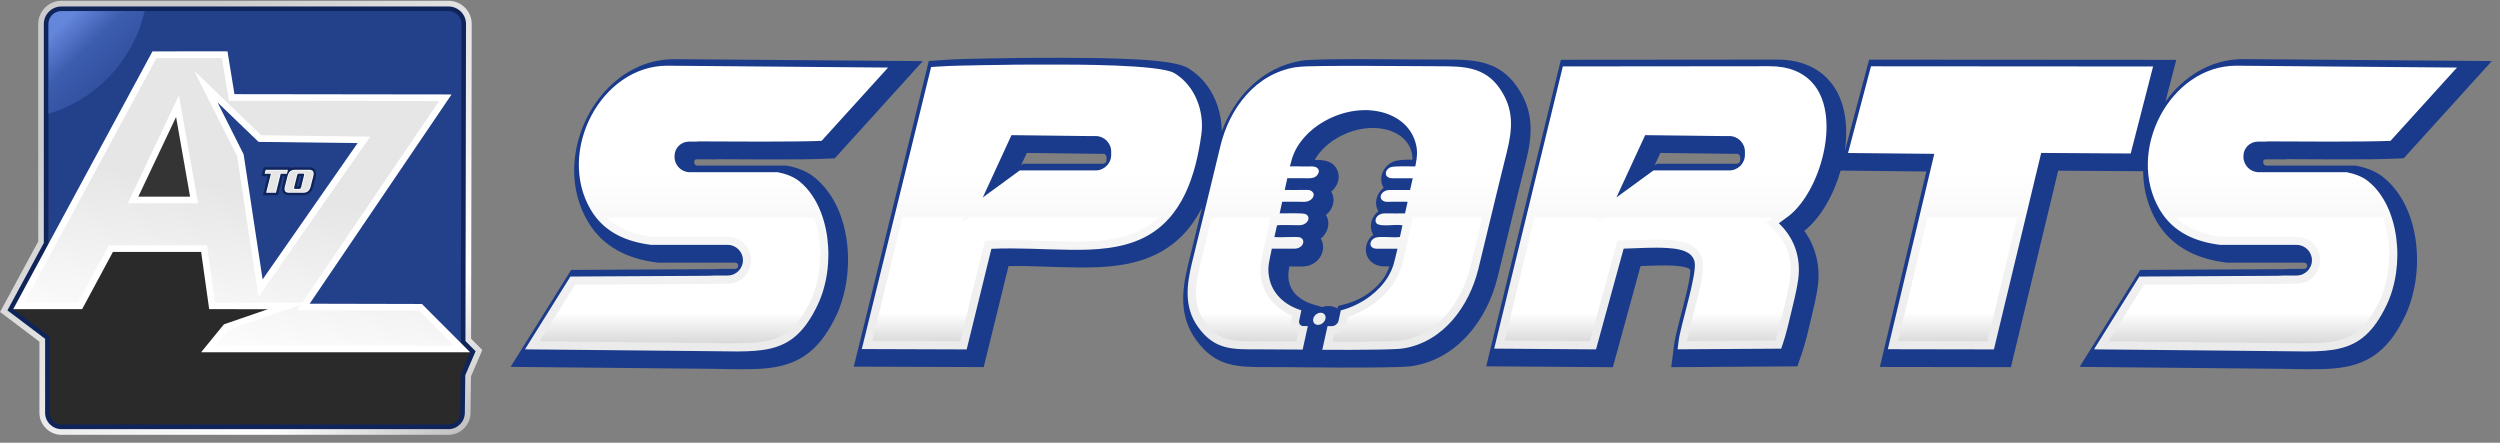 <?xml version="1.0" encoding="UTF-8"?> <svg xmlns="http://www.w3.org/2000/svg" width="288" height="51" viewBox="0 0 288 51" fill="none"><rect x="0" y="0" width="288" height="51" fill="#808080" stroke="none"/><path d="M138.467 23.932C137.332 26.149 135.695 28.041 133.276 29.251C130.474 30.663 127.246 30.842 124.167 30.812C121.504 30.79 118.838 30.61 116.182 30.651L113.325 42.288L98.355 42.236L106.995 7.03L108.609 6.914C110.317 6.786 112.04 6.775 113.759 6.734C116.561 6.681 119.355 6.648 122.156 6.659C124.482 6.67 126.797 6.681 129.122 6.764C130.894 6.839 135.407 6.966 136.883 7.857C139.388 9.367 140.748 12.262 140.737 15.142C142.276 11.075 145.452 7.723 149.943 6.988C150.411 6.914 150.875 6.902 151.355 6.884C152.025 6.85 152.703 6.842 153.373 6.831C155.156 6.809 156.931 6.809 158.714 6.82C161.388 6.831 164.066 6.872 166.74 6.861C170.032 6.861 172.74 7.063 174.778 10.015C176.71 12.809 176.572 15.449 175.785 18.603C174.662 23.052 173.621 27.52 172.516 31.97C171.336 36.767 167.973 41.269 162.853 42.142C162.366 42.228 161.875 42.247 161.388 42.269C160.71 42.292 160.018 42.311 159.34 42.322C157.546 42.344 155.752 42.344 153.969 42.344C153.703 42.344 153.437 42.333 153.182 42.333L151.441 42.322H150.943C149.253 42.299 147.557 42.288 145.856 42.288C142.396 42.299 139.995 42.213 137.778 39.146C135.856 36.483 136.122 33.562 136.853 30.547C137.396 28.337 137.924 26.142 138.467 23.932ZM152.302 35.367C152.527 35.292 152.77 35.251 153.014 35.251C153.407 35.251 153.767 35.355 154.066 35.547L154.141 35.258L154.969 35.033C156.01 34.756 157.04 34.269 157.898 33.599C158.504 33.131 159.119 32.505 159.523 31.846C159.778 31.423 159.939 31.048 160.055 30.689H159.894C159.343 30.689 158.916 30.711 158.396 30.445C156.961 29.704 157.081 27.91 158.205 27.037C157.939 26.633 157.875 26.146 157.961 25.666C158.066 25.123 158.377 24.659 158.8 24.34C158.257 23.479 158.534 22.314 159.396 21.633C158.759 20.625 159.246 19.161 160.501 18.629C161.021 18.404 161.901 18.386 162.71 18.397C162.722 18.067 162.688 17.749 162.583 17.408C162.456 16.962 162.231 16.558 161.935 16.221C161.066 15.213 159.673 14.786 158.377 14.745C156.635 14.681 154.894 15.277 153.471 16.254C152.856 16.678 152.302 17.221 151.845 17.816C151.695 18.03 151.568 18.221 151.452 18.423C152.546 18.401 153.662 18.55 154.096 19.708C154.321 20.303 154.224 20.951 153.883 21.472C153.722 21.726 153.542 21.929 153.351 22.078C153.883 22.94 153.617 24.097 152.744 24.764C153.287 25.614 153.021 26.801 152.149 27.483C152.785 28.502 152.287 30 150.969 30.52C150.437 30.734 150.025 30.7 149.471 30.7C149.164 30.7 148.845 30.689 148.538 30.689C148.433 31.232 148.37 31.76 148.463 32.314C148.707 33.749 149.886 34.651 151.212 35.052L152.295 35.37L152.302 35.367ZM212.519 17.427L215.321 6.872L250.707 6.895L249.456 11.715C251.538 8.805 254.722 6.779 258.489 6.809L287.059 7.033L276.909 18.236L276.325 18.258C274.201 18.363 272.047 18.355 269.924 18.355H268.576C266.856 18.355 265.126 18.344 263.407 18.333V18.355H260.976C260.838 18.355 260.722 18.472 260.722 18.61V18.715C260.722 18.906 260.883 19.075 261.081 19.075H271.336L271.474 19.097C272.598 19.322 273.703 19.711 274.606 20.457C278.958 24.003 279.362 31.636 277.047 36.434C276.018 38.569 274.658 40.49 272.471 41.539C270.943 42.273 269.265 42.464 267.598 42.517C265.579 42.58 263.542 42.475 261.527 42.475L239.572 42.262L246.546 31.093L263.033 31.007C263.298 31.007 263.553 30.996 263.819 30.977H265.433C265.635 30.977 265.793 30.809 265.793 30.618C265.793 30.416 265.632 30.258 265.433 30.258H256.546L256.448 30.247C253.137 29.831 250.216 28.505 248.456 25.524C247.467 23.835 246.946 21.936 246.894 19.981C246.894 19.895 246.894 19.812 246.883 19.726L237.104 19.663L231.658 42.296L216.561 42.273L221.913 19.756L212.04 19.651C211.235 22.487 209.725 25.097 207.879 26.584C207.868 26.584 207.856 26.595 207.856 26.595C209.182 28.43 209.725 30.693 209.407 33.007C209.227 34.322 208.898 35.629 208.591 36.914C208.295 38.187 207.995 39.472 207.572 40.715L207.062 42.202L192.527 42.299L192.845 39.782C192.931 39.112 193.111 38.412 193.268 37.756C193.471 36.917 193.692 36.078 193.916 35.239C194.107 34.475 194.808 31.79 194.714 31.12C194.703 31.097 194.692 31.045 194.673 31.022C194.407 30.734 193.197 30.629 192.838 30.607C191.564 30.532 190.28 30.607 188.995 30.648L185.8 42.303L171.212 42.198L179.812 6.887L204.759 6.865C207.179 6.865 209.463 7.64 210.991 9.603C212.564 11.599 212.946 14.517 212.519 17.427ZM82.658 18.329V18.352H80.227C80.089 18.352 79.973 18.468 79.973 18.618V18.715C79.973 18.906 80.134 19.075 80.332 19.075H90.598L90.725 19.097C91.86 19.322 92.954 19.711 93.856 20.457C98.209 24.003 98.613 31.636 96.298 36.434C95.269 38.569 93.909 40.49 91.722 41.539C90.194 42.273 88.516 42.464 86.849 42.517C84.83 42.58 82.793 42.475 80.778 42.475L58.823 42.262L65.796 31.093L82.283 31.007C82.549 31.007 82.815 30.996 83.07 30.977H84.695C84.886 30.977 85.047 30.809 85.047 30.618C85.047 30.416 84.886 30.258 84.695 30.258H75.8L75.714 30.247C72.392 29.831 69.482 28.505 67.722 25.524C66.725 23.835 66.205 21.936 66.149 19.981C65.969 13.517 70.894 6.764 77.74 6.816L106.31 7.041L96.16 18.243L95.576 18.266C93.452 18.37 91.298 18.363 89.175 18.363H87.826C86.107 18.363 84.377 18.352 82.658 18.34V18.329ZM191.276 17.618L190.606 19.063L190.883 18.861H200.077C200.291 18.861 200.471 18.693 200.471 18.479V18.108C200.471 17.895 200.291 17.715 200.077 17.715H199.238L191.276 17.618ZM118.287 17.618L117.617 19.063L117.883 18.861H127.077C127.291 18.861 127.471 18.693 127.471 18.479V18.108C127.471 17.895 127.291 17.715 127.077 17.715H126.25L118.287 17.618Z" fill="#1A3A8B"></path><path d="M204.928 25.727C206.692 27.393 207.497 29.674 207.156 32.172C206.988 33.405 206.647 34.742 206.358 35.951C206.07 37.15 205.774 38.457 205.381 39.614L205.19 40.165L193.257 40.24L193.373 39.315C193.617 37.371 195.561 31.502 195.208 30.12C195.134 29.854 195.017 29.622 194.826 29.42C194.212 28.76 192.894 28.614 192.044 28.569C190.482 28.472 188.868 28.599 187.298 28.633C187.212 28.633 187.13 28.633 187.044 28.644L183.86 40.247L172.13 40.161L180.04 7.652L203.894 7.629C205.879 7.629 207.759 8.214 209.021 9.817C212.059 13.7 209.699 21.974 206.122 24.839C205.868 25.053 205.336 25.39 204.924 25.719L204.928 25.727ZM261.134 16.288C262.875 16.288 265.295 16.311 267.714 16.311H269.051C271.587 16.311 273.976 16.288 275.388 16.225L283.044 7.783L257.617 7.569C249.995 7.569 244.823 17.423 248.804 24.165C250.396 26.861 253.051 27.869 255.77 28.21H264.572C265.538 28.21 266.336 29.008 266.336 29.974C266.336 30.951 265.538 31.738 264.572 31.738H263.062C262.785 31.76 262.489 31.772 262.182 31.772L246.459 31.858L241.227 40.244L260.654 40.435C268.351 40.435 271.92 41.401 274.913 35.191C277.122 30.614 276.429 23.82 272.853 20.91C272.182 20.36 271.313 20.03 270.336 19.839H260.208C259.242 19.839 258.444 19.041 258.444 18.075V17.97C258.444 17.056 259.197 16.315 260.1 16.315H261.13V16.292L261.134 16.288ZM235.145 17.618L229.699 40.251L217.478 40.229L222.83 17.723L212.894 17.626L215.538 7.637L248.036 7.659L245.456 17.682L235.149 17.618H235.145ZM80.385 16.288C82.126 16.288 84.546 16.311 86.965 16.311H88.313C90.841 16.311 93.227 16.288 94.65 16.225L102.306 7.783L76.868 7.569C69.246 7.569 64.085 17.423 68.055 24.165C69.647 26.861 72.313 27.869 75.021 28.21H83.823C84.8 28.21 85.587 29.008 85.587 29.974C85.587 30.951 84.8 31.738 83.823 31.738H82.313C82.036 31.76 81.752 31.772 81.433 31.772L65.71 31.858L60.478 40.244L79.916 40.435C87.602 40.435 91.171 41.401 94.163 35.191C96.373 30.614 95.692 23.82 92.115 20.91C91.437 20.36 90.564 20.03 89.598 19.839H79.459C78.493 19.839 77.707 19.041 77.707 18.075V17.97C77.707 17.056 78.448 16.315 79.362 16.315H80.381V16.292L80.385 16.288ZM149.31 7.742C149.703 7.678 150.149 7.667 150.553 7.644C151.212 7.622 151.868 7.614 152.538 7.603C154.302 7.581 156.074 7.581 157.845 7.592C160.519 7.592 163.205 7.633 165.883 7.633C168.561 7.633 171.044 7.686 172.763 10.18C174.452 12.611 174.25 14.884 173.561 17.622C172.444 22.071 171.396 26.539 170.302 31C169.25 35.247 166.31 39.345 161.755 40.12C161.351 40.195 160.886 40.206 160.471 40.225C159.8 40.255 159.122 40.266 158.452 40.277C156.68 40.311 154.894 40.3 153.111 40.3H152.325L152.931 37.573H153.429C153.782 37.573 154.13 37.285 154.205 36.936L154.459 35.757C155.755 35.416 156.943 34.813 157.89 34.079C158.624 33.517 159.366 32.764 159.864 31.944C160.617 30.682 160.617 30.098 160.988 28.652C160.34 28.641 159.68 28.652 159.032 28.652C158.703 28.652 158.407 28.682 158.171 28.566C157.639 28.288 157.883 27.611 158.403 27.397C158.946 27.172 160.504 27.42 161.268 27.3L161.564 25.963C160.609 25.738 158.261 26.408 158.474 25.292C158.527 24.996 158.77 24.783 158.995 24.686C159.291 24.558 159.568 24.581 159.886 24.581C160.546 24.581 161.201 24.603 161.86 24.581L162.156 23.244C161.508 23.232 160.86 23.244 160.212 23.244C159.853 23.244 159.587 23.285 159.351 23.146C158.883 22.892 158.969 22.277 159.576 21.989C159.853 21.861 160.171 21.884 160.467 21.884C161.115 21.884 161.793 21.907 162.441 21.884L162.748 20.536H160.804C160.452 20.536 160.179 20.566 159.935 20.438C159.448 20.184 159.605 19.513 160.179 19.27C160.594 19.101 162.534 19.172 163.044 19.172C163.287 17.985 163.321 17.24 163.044 16.348C161.864 12.464 156.205 11.412 151.789 14.457C151.066 14.955 150.399 15.592 149.845 16.326C149.175 17.229 148.89 17.963 148.602 19.15V19.172L149.036 19.161H149.227C149.841 19.191 150.512 19.172 151.137 19.172C151.808 19.172 152.115 19.607 151.815 20.075C151.486 20.607 150.883 20.532 150.242 20.532H148.298L148.002 21.88C148.692 21.903 149.392 21.88 150.085 21.88C150.381 21.88 150.797 21.839 151.017 21.966C151.549 22.244 151.388 22.88 150.774 23.146C150.478 23.285 150.167 23.244 149.819 23.244C149.119 23.244 148.407 23.232 147.707 23.244L147.418 24.581C147.939 24.592 150.062 24.506 150.411 24.667C150.92 24.892 150.834 25.581 150.167 25.854C149.879 25.981 149.531 25.94 149.19 25.94C148.785 25.94 147.418 25.888 147.107 25.963L146.811 27.3C147.437 27.405 149.467 27.202 149.815 27.363C150.347 27.618 150.208 28.319 149.572 28.573C149.283 28.678 148.935 28.648 148.594 28.648C147.905 28.648 147.216 28.637 146.512 28.648C146.246 30.038 145.98 30.708 146.194 31.907C146.523 33.805 147.988 35.165 149.92 35.749L149.665 36.929C149.591 37.281 149.815 37.566 150.152 37.566H150.662L150.066 40.273C148.366 40.262 146.669 40.244 144.969 40.244C141.954 40.255 139.928 40.319 138.025 37.685C136.37 35.393 136.699 32.824 137.325 30.232C138.418 25.772 139.512 21.315 140.583 16.847C141.635 12.472 144.628 8.491 149.28 7.738L149.31 7.742ZM152.141 36.026C152.534 36.026 152.778 36.334 152.692 36.727C152.605 37.109 152.223 37.427 151.83 37.427C151.437 37.427 151.205 37.109 151.287 36.727C151.373 36.334 151.755 36.026 152.137 36.026H152.141ZM114.208 28.659L111.362 40.251L99.28 40.21L107.265 7.723L107.849 7.682C109.516 7.566 111.257 7.543 112.935 7.513C115.718 7.45 118.508 7.427 121.291 7.438C123.553 7.438 133.605 7.416 135.295 8.427C137.673 9.862 138.767 12.824 138.396 15.487C137.759 20.105 136.261 25.128 131.793 27.367C129.212 28.663 126.145 28.813 123.321 28.779C120.272 28.745 117.257 28.524 114.212 28.663L114.208 28.659ZM116.523 15.569L113.22 22.745L117.478 19.633H126.216C127.205 19.633 128.01 18.828 128.01 17.839V17.468C128.01 16.48 127.205 15.674 126.216 15.674H125.399L116.523 15.569ZM189.523 15.569L186.212 22.745L190.482 19.633H199.22C200.208 19.633 201.014 18.828 201.014 17.839V17.468C201.014 16.48 200.208 15.674 199.22 15.674H198.392L189.527 15.569H189.523Z" fill="url(#paint0_linear_4344_55996)"></path><path d="M176.774 25.09L173.336 39.232L183.156 39.307L186.332 27.715L187.044 27.704C187.119 27.704 187.205 27.693 187.287 27.693C188.89 27.663 190.504 27.532 192.107 27.629C193.253 27.693 194.699 27.895 195.527 28.775C195.823 29.094 196.014 29.465 196.134 29.88C196.441 31.06 195.647 33.966 195.336 35.176C195.122 36.004 194.901 36.843 194.688 37.67C194.56 38.191 194.422 38.753 194.336 39.296L204.516 39.221C204.898 38.086 205.175 36.895 205.448 35.738C205.737 34.517 206.044 33.285 206.223 32.045C206.519 29.899 205.841 27.895 204.28 26.408L203.493 25.656L204.205 25.094H184.605L183.841 25.644L184.096 25.094H176.77L176.774 25.09ZM250.718 25.09C252.066 26.405 253.871 27.011 255.823 27.266H264.572C266.059 27.266 267.28 28.487 267.28 29.974C267.28 31.461 266.059 32.682 264.572 32.682H263.096C262.8 32.704 262.489 32.712 262.182 32.712L246.98 32.798L242.913 39.315L260.654 39.495C262.65 39.495 264.665 39.592 266.654 39.525C267.969 39.483 269.392 39.356 270.594 38.783C272.261 37.985 273.291 36.393 274.066 34.772C274.8 33.262 275.16 31.532 275.223 29.858C275.287 28.348 275.085 26.641 274.546 25.09H250.722H250.718ZM222.044 25.09L218.669 39.285L228.957 39.307L232.377 25.09H222.047H222.044ZM69.969 25.09C71.317 26.405 73.122 27.011 75.074 27.266H83.823C85.321 27.266 86.531 28.487 86.531 29.974C86.531 31.461 85.321 32.682 83.823 32.682H82.347C82.051 32.704 81.74 32.712 81.433 32.712L66.242 32.798L62.167 39.315L79.92 39.495C81.905 39.495 83.924 39.592 85.92 39.525C87.227 39.483 88.65 39.356 89.849 38.783C91.516 37.985 92.546 36.393 93.321 34.772C94.055 33.262 94.426 31.532 94.489 29.858C94.542 28.348 94.351 26.641 93.8 25.09H69.976H69.969ZM155.265 36.513L155.126 37.139C154.965 37.828 154.384 38.382 153.68 38.498L153.501 39.36C155.145 39.371 156.793 39.36 158.437 39.337C159.096 39.326 159.763 39.315 160.422 39.285C160.804 39.273 161.22 39.251 161.59 39.187C165.763 38.487 168.418 34.644 169.373 30.768C169.841 28.877 170.298 26.989 170.755 25.086H162.729L162.688 25.255H162.699L162.149 27.719H162.19L161.901 28.888C161.752 29.483 161.635 30.109 161.456 30.693C161.265 31.319 161.01 31.873 160.669 32.423C160.119 33.348 159.31 34.176 158.459 34.824C157.516 35.566 156.411 36.131 155.265 36.513ZM139.583 25.09C139.149 26.884 138.714 28.678 138.265 30.461C137.714 32.742 137.351 35.112 138.815 37.139C139.411 37.966 140.1 38.626 141.077 38.966C142.235 39.371 143.774 39.319 144.995 39.307C146.441 39.307 147.883 39.319 149.336 39.33L149.549 38.375C148.954 38.097 148.617 37.442 148.763 36.738L148.849 36.367C147.044 35.581 145.632 34.105 145.283 32.09C145.051 30.708 145.369 29.798 145.613 28.48L145.763 27.727H145.785L146.336 25.191H146.347L146.358 25.094H139.587L139.583 25.09ZM103.965 25.09L100.482 39.262L110.62 39.303L113.467 27.742L114.167 27.708C117.223 27.569 120.272 27.805 123.328 27.824C125.991 27.858 128.946 27.727 131.366 26.517C132.141 26.124 132.819 25.648 133.414 25.082H111.609L110.845 25.644L111.1 25.082H103.965V25.09Z" fill="url(#paint1_linear_4344_55996)"></path><path d="M4.403 27.809V2.764C4.403 1.3 5.602 0.09 7.077 0.09H51.669C53.145 0.09 54.355 1.3 54.343 2.775L54.268 39.019L55.564 40.315L54.257 43.371L54.205 47.554C54.205 48.944 53.059 50.09 51.669 50.09H7.077C5.688 50.09 4.542 48.944 4.542 47.554V39.359L0.01 35.94L4.407 27.809H4.403Z" fill="url(#paint2_linear_4344_55996)"></path><path d="M5.047 27.977V2.764C5.047 1.659 5.961 0.745 7.074 0.745H51.665C52.782 0.745 53.692 1.659 53.684 2.764L53.62 39.284L54.789 40.464L53.602 43.224L53.549 47.558C53.549 48.588 52.699 49.438 51.669 49.438H7.077C6.047 49.438 5.197 48.588 5.197 47.558V39.033L0.856 35.753L5.051 27.981L5.047 27.977Z" fill="#0F2459"></path><path d="M1.523 35.61L5.718 38.775V47.554C5.718 48.296 6.332 48.902 7.077 48.902H51.669C52.411 48.902 53.018 48.296 53.018 47.554L53.081 43.116L54.164 40.58L52.913 40.419L53.018 2.764C53.018 2.03 52.411 1.416 51.669 1.416H7.077C6.336 1.416 5.718 2.03 5.718 2.764L5.568 31.704L1.523 35.61Z" fill="#2B2A2A"></path><path d="M53.089 40.007L53.164 2.764C53.164 1.947 52.486 1.277 51.665 1.277H7.077C6.25 1.277 5.579 1.947 5.579 2.764V30.262L3.01 35.03H9.613L13.16 28.449H24.171L25.096 35.041L34.748 35.052L26.636 37.865L24.871 40.011H53.089V40.007Z" fill="#23408B"></path><path d="M16.666 1.277H7.077C6.25 1.277 5.579 1.947 5.579 2.764V13.105C11.1 11.46 15.37 6.936 16.662 1.277H16.666Z" fill="url(#paint3_linear_4344_55996)"></path><path d="M33.523 19.348C33.662 19.296 33.819 19.273 33.969 19.273H35.613C35.879 19.273 36.145 19.348 36.302 19.58C36.463 19.824 36.429 20.142 36.366 20.408L36.089 21.491C36.014 21.768 35.898 22.041 35.673 22.232C35.459 22.412 35.205 22.487 34.939 22.487H33.295C33.029 22.487 32.763 22.423 32.605 22.18C32.437 21.947 32.478 21.618 32.542 21.352L32.808 20.299H32.564L32.014 22.487H30.295L30.838 20.299H30.115L30.381 19.27H33.546L33.523 19.344V19.348ZM34.71 20.281H34.508L34.201 21.468H34.403L34.71 20.281Z" fill="#0F2459"></path><path d="M33.055 20.015L33.171 19.558H30.602L30.486 20.015H31.209L30.658 22.202H31.793L32.336 20.015H33.059H33.055ZM35.804 21.427L36.081 20.333C36.156 20.056 36.145 19.854 36.059 19.738C35.973 19.622 35.834 19.558 35.613 19.558H33.969C33.744 19.558 33.564 19.622 33.418 19.738C33.28 19.865 33.175 20.067 33.111 20.333L32.834 21.427C32.759 21.704 32.77 21.906 32.845 22.023C32.931 22.15 33.078 22.202 33.302 22.202H34.946C35.171 22.202 35.351 22.139 35.489 22.023C35.639 21.895 35.744 21.693 35.808 21.427H35.804ZM34.681 21.599C34.651 21.704 34.564 21.768 34.437 21.768H34.032C33.905 21.768 33.853 21.704 33.883 21.599L34.235 20.165C34.265 20.049 34.351 19.996 34.478 19.996H34.871C35.01 19.996 35.062 20.06 35.032 20.165L34.681 21.599Z" fill="white"></path><path d="M32.991 19.932L33.066 19.644H30.666L30.591 19.932H31.313L30.77 22.12H31.714L32.265 19.932H32.988H32.991ZM35.733 21.408L35.999 20.314C36.04 20.176 36.085 19.921 35.999 19.794C35.913 19.666 35.755 19.644 35.617 19.644H33.973C33.793 19.644 33.62 19.685 33.474 19.805C33.325 19.944 33.242 20.165 33.186 20.356L32.92 21.449C32.879 21.588 32.823 21.843 32.92 21.981C33.006 22.097 33.175 22.12 33.302 22.12H34.946C35.126 22.12 35.298 22.078 35.433 21.959C35.594 21.82 35.677 21.599 35.729 21.408H35.733ZM34.755 21.618C34.722 21.779 34.594 21.85 34.437 21.85H34.032C33.864 21.85 33.755 21.745 33.8 21.573L34.16 20.138C34.19 19.977 34.321 19.906 34.478 19.906H34.871C34.958 19.906 35.04 19.929 35.096 20.004C35.137 20.056 35.137 20.12 35.119 20.183L34.759 21.618H34.755Z" fill="#E6E6E6"></path><path d="M20.613 10.981L22.534 23.423H14.722C14.871 23.116 20.613 10.981 20.613 10.981Z" fill="#343434"></path><path d="M23.16 40.581H54.16L48.606 35.019L35.673 34.989L52.021 10.88L27.01 10.847L26.205 5.91L17.564 5.921L1.523 35.611H9.463L13.01 29.019H23.171L24.096 35.611L30.849 35.622L25.797 37.363L23.164 40.581H23.16ZM15.931 22.659L20.284 13.476L21.898 22.659H15.931ZM30.253 32.195L28.066 17.779L25.051 11.79L29.785 16.345L41.197 16.483L30.25 32.195H30.253Z" fill="white"></path><path d="M9.01 34.835L12.557 28.255H23.841L24.767 34.847L34.83 34.858L50.587 11.641L26.369 11.611L25.564 6.686H18.025L2.808 34.835H9.006H9.01ZM20.613 10.981L22.811 23.423H14.722L20.613 10.981ZM27.325 18.011L22.355 8.139L30.092 15.581L42.65 15.742L29.774 34.202L27.321 18.011H27.325ZM34.669 35.112L26.25 38.023L24.774 39.817H52.313L48.291 35.783L34.235 35.742L34.669 35.116V35.112Z" fill="url(#paint4_linear_4344_55996)"></path><defs><linearGradient id="paint0_linear_4344_55996" x1="183.007" y1="46.301" x2="183.007" y2="19.667" gradientUnits="userSpaceOnUse"><stop stop-color="#E6E6E6"></stop><stop offset="0.59" stop-color="#F2F2F2"></stop><stop offset="1" stop-color="white"></stop></linearGradient><linearGradient id="paint1_linear_4344_55996" x1="179.761" y1="47.67" x2="179.761" y2="36.021" gradientUnits="userSpaceOnUse"><stop stop-color="#999999"></stop><stop offset="0.59" stop-color="#CCCCCC"></stop><stop offset="1" stop-color="white"></stop></linearGradient><linearGradient id="paint2_linear_4344_55996" x1="12.758" y1="10.204" x2="50.088" y2="56.477" gradientUnits="userSpaceOnUse"><stop stop-color="#CCCCCC"></stop><stop offset="0.71" stop-color="white"></stop><stop offset="1" stop-color="#B3B3B3"></stop></linearGradient><linearGradient id="paint3_linear_4344_55996" x1="14.174" y1="16.704" x2="3.795" y2="6.031" gradientUnits="userSpaceOnUse"><stop offset="0.14" stop-color="#23408B"></stop><stop offset="0.33" stop-color="#2E4C9A"></stop><stop offset="0.73" stop-color="#3C5CAE"></stop><stop offset="1" stop-color="#6486DB"></stop></linearGradient><linearGradient id="paint4_linear_4344_55996" x1="34.098" y1="22.825" x2="30.918" y2="42.392" gradientUnits="userSpaceOnUse"><stop stop-color="#E6E6E6"></stop><stop offset="1" stop-color="#FEFEFE"></stop></linearGradient></defs></svg> 